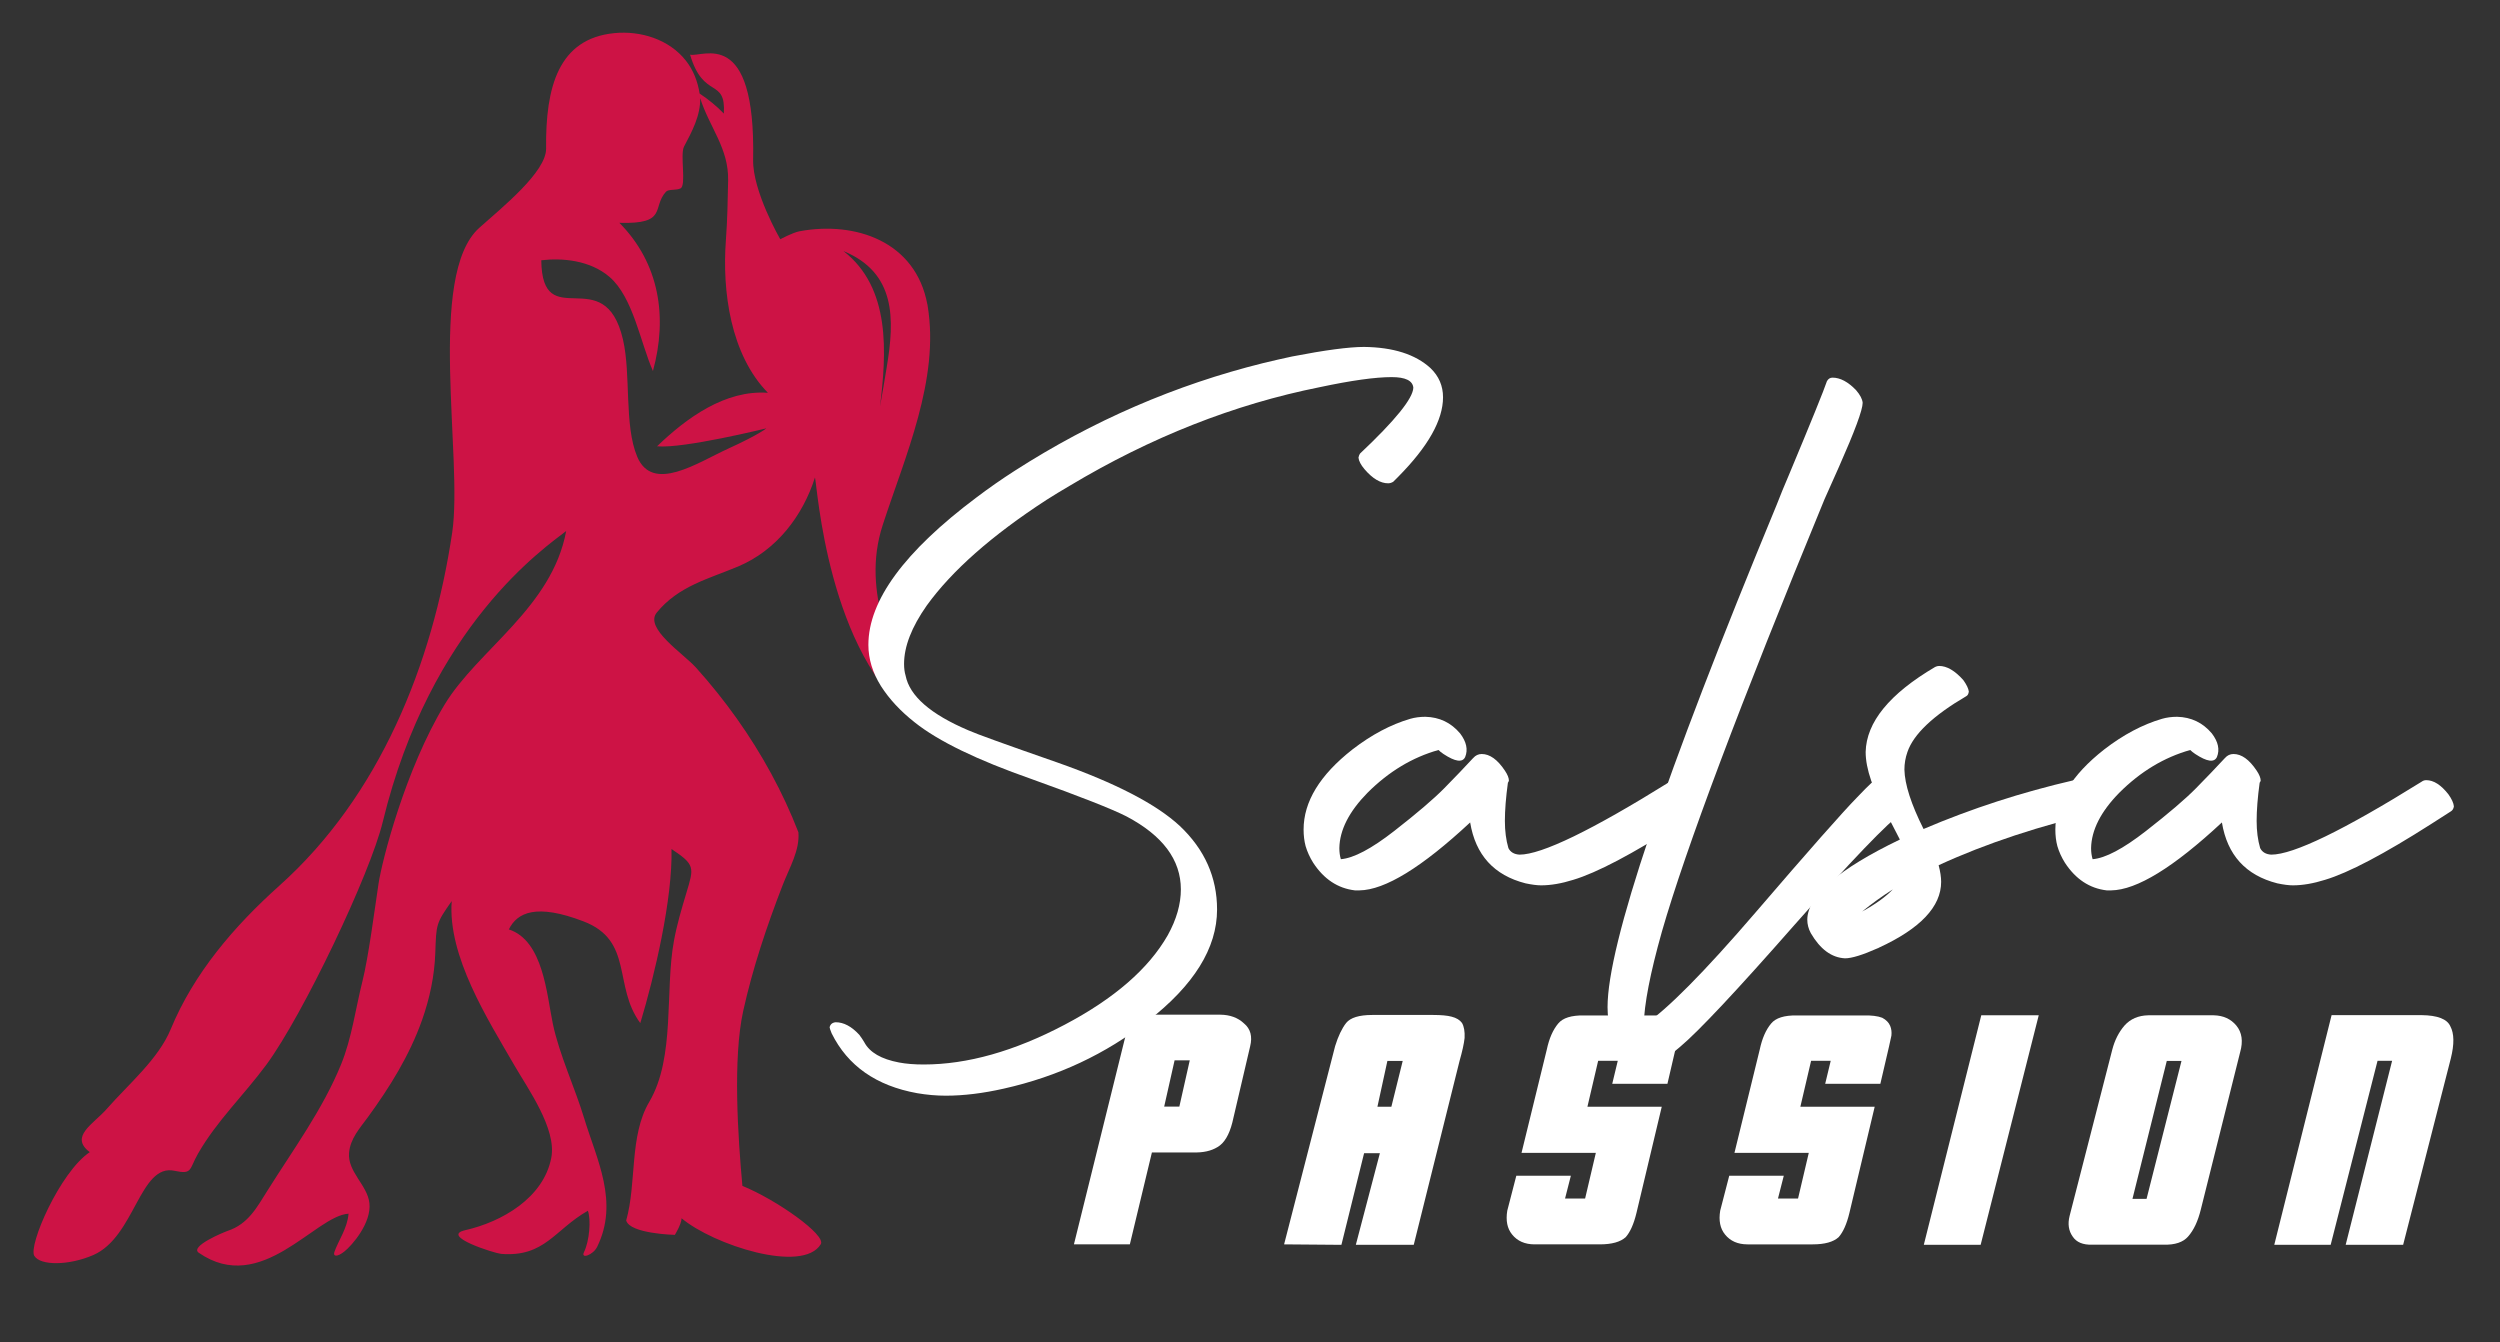 <?xml version="1.0" encoding="utf-8"?>
<!-- Generator: Adobe Illustrator 16.0.0, SVG Export Plug-In . SVG Version: 6.00 Build 0)  -->
<!DOCTYPE svg PUBLIC "-//W3C//DTD SVG 1.1//EN" "http://www.w3.org/Graphics/SVG/1.1/DTD/svg11.dtd">
<svg version="1.1" id="Calque_1" xmlns="http://www.w3.org/2000/svg" xmlns:xlink="http://www.w3.org/1999/xlink" x="0px" y="0px"
	 width="149px" height="80px" viewBox="0 0 149 80" enable-background="new 0 0 149 80" xml:space="preserve">
<rect x="0" y="0" width="149" height="80" fill="#333333" stroke="none"/>
<path fill="#CD1345" d="M52.61,31.29c1.318-4.053,3.409-8.703,2.676-13.057c0.055,0.32,0.151,0.873-0.004-0.038
	c-0.037-0.209-0.031-0.167-0.01-0.043c-0.689-3.761-4.289-4.981-7.604-4.372c-0.423,0.077-1.163,0.481-1.163,0.481
	s-1.655-2.859-1.619-4.741c0.162-8.012-3.023-6.073-3.758-6.263c0.799,2.711,2.138,1.337,2.014,3.513
	c-0.436-0.454-0.922-0.846-1.445-1.194c-0.111-0.71-0.37-1.392-0.817-1.959c-1-1.273-2.699-1.799-4.273-1.642
	c-3.307,0.331-4.101,3.18-4.059,6.879c0.017,1.393-2.643,3.527-3.981,4.723c-3.15,2.818-0.958,13.736-1.616,18.163
	c-1.167,7.855-4.338,15.711-10.3,21.046c-2.678,2.399-5.094,5.204-6.478,8.559c-0.734,1.782-2.537,3.291-3.807,4.743
	c-0.79,0.903-2.25,1.65-1.016,2.58c-1.774,1.184-3.684,5.58-3.303,6.187c0.376,0.592,2.075,0.571,3.515-0.055
	c2.487-1.088,2.762-5.469,4.838-5.021c1.081,0.233,0.861-0.076,1.405-1.028c1.114-1.944,2.756-3.51,4.078-5.305
	c2.171-2.956,6.172-11.334,6.932-14.471c2.839-11.713,9.698-16.364,10.93-17.327c-0.849,4.571-5.264,7.071-7.247,10.346
	c-2.333,3.855-3.723,9.254-3.938,10.674c-0.235,1.561-0.601,4.39-0.958,5.811c-0.409,1.63-0.634,3.383-1.267,4.943
	c-1.091,2.685-2.852,5.081-4.387,7.526c-0.641,1.019-1.15,1.999-2.373,2.41c-0.242,0.083-2.283,0.925-1.73,1.306
	c3.727,2.584,6.932-2.212,8.928-2.328c-0.064,0.859-0.605,1.598-0.845,2.287c-0.09,0.269,0.165,0.313,0.603-0.039
	c0.452-0.36,1.615-1.693,1.486-2.878c-0.116-1.073-1.308-1.859-1.213-2.997c0.07-0.85,0.644-1.469,1.12-2.122
	c1.304-1.789,2.482-3.683,3.226-5.779c0.459-1.295,0.749-2.655,0.794-4.031c0.058-1.705,0.044-1.744,0.978-3.072
	c-0.248,3.281,2.149,7.046,3.719,9.762c0.812,1.413,2.55,3.81,2.216,5.536c-0.461,2.396-2.948,3.822-5.133,4.317
	c-1.529,0.346,1.767,1.381,2.144,1.411c2.606,0.205,3.185-1.446,5.17-2.57c0.196,0.534,0.091,1.813-0.23,2.461
	c-0.218,0.442,0.543,0.174,0.778-0.302c1.325-2.686-0.03-5.224-0.779-7.701c-0.533-1.763-1.478-3.784-1.856-5.592
	c-0.367-1.745-0.564-4.965-2.624-5.634c0.498-1.01,1.632-1.56,4.451-0.479c3,1.149,1.755,3.859,3.384,6.063
	c0.849-2.813,1.933-7.408,1.859-10.377c1.411,0.942,1.349,1.088,0.886,2.622c-0.28,0.931-0.561,1.877-0.737,2.834
	c-0.552,2.962,0.091,6.945-1.467,9.604c-1.209,2.034-0.747,4.837-1.382,7.081c0.22,0.795,2.899,0.857,2.899,0.857
	s0.387-0.613,0.403-0.988c1.903,1.59,7.22,3.317,8.297,1.543c0.329-0.542-2.609-2.63-4.673-3.475
	c-0.266-2.902-0.578-7.599,0.051-10.437c0.566-2.549,1.399-5.035,2.341-7.468c0.417-1.076,1.035-2.092,0.946-3.171
	c-0.928-2.396-2.174-4.665-3.659-6.76c-0.754-1.063-1.572-2.083-2.444-3.052c-0.76-0.845-3.099-2.349-2.337-3.283
	c1.29-1.582,3.104-2.013,4.854-2.748c2.276-0.964,3.838-2.992,4.574-5.303c0.135,0.455,0.742,10.56,6.077,14.483
	C53.385,39,51.277,35.397,52.61,31.29z M35.032,18.036c0.016,0.02,0.033,0.037,0.051,0.059
	C35.096,18.11,35.072,18.083,35.032,18.036z M43.386,26.746c-1.814,0.828-4.488,2.657-5.407,0.476
	c-0.789-1.872-0.364-4.895-0.85-6.986C36.031,15.5,32.313,20,32.26,15.512c1.254-0.147,2.904-0.006,4.07,0.994
	c1.403,1.207,1.841,3.923,2.585,5.605c0.883-3.208,0.393-6.414-2-8.831c2.906,0.093,1.925-0.918,2.777-1.853
	c0.15-0.165,0.607-0.07,0.865-0.197c0.366-0.181-0.038-2.024,0.213-2.496c0.478-0.903,0.99-1.86,0.96-2.889
	c0.56,1.765,1.706,2.982,1.667,4.913c-0.024,1.222-0.044,2.346-0.133,3.549c-0.228,3.046,0.269,6.815,2.503,9.104
	c-2.536-0.184-4.841,1.49-6.606,3.188c1.56,0.152,6.515-1.071,6.515-1.071S45.266,25.887,43.386,26.746z M47.662,28
	c0.016,0.007,0.034,0.012,0.05,0.019C47.692,28.012,47.677,28.006,47.662,28z M47.741,27.319 M50.266,14.961
	c3.123,1.292,3.073,4.018,2.577,6.959c-0.129,0.774-0.253,1.549-0.397,2.321C52.834,21.049,53.111,17.165,50.266,14.961z
	 M52.926,21.431c-0.003,0.026-0.01,0.06-0.018,0.107C52.916,21.498,52.92,21.46,52.926,21.431z M52.876,21.725
	c-0.001,0.014-0.004,0.034-0.008,0.049C52.872,21.757,52.875,21.742,52.876,21.725z M52.855,21.853
	c-0.001,0.01-0.003,0.02-0.006,0.031C52.853,21.874,52.854,21.864,52.855,21.853z"/>
<g>
	<path d="M106.731-44.33c0.312,0.204,0.863,0.42,1.392,0.42c0.768,0,1.127-0.384,1.127-0.863c0-0.504-0.3-0.78-1.079-1.068
		c-1.044-0.372-1.535-0.947-1.535-1.643c0-0.935,0.756-1.703,2.003-1.703c0.588,0,1.104,0.167,1.427,0.359l-0.264,0.768
		c-0.228-0.144-0.647-0.335-1.188-0.335c-0.623,0-0.971,0.36-0.971,0.792c0,0.479,0.348,0.695,1.103,0.983
		c1.008,0.384,1.523,0.888,1.523,1.751c0,1.02-0.791,1.739-2.171,1.739c-0.636,0-1.223-0.156-1.631-0.396L106.731-44.33z"/>
	<path d="M114.842-43.25l-0.084-0.731h-0.036c-0.323,0.456-0.947,0.863-1.775,0.863c-1.175,0-1.774-0.828-1.774-1.667
		c0-1.403,1.247-2.171,3.49-2.159v-0.12c0-0.479-0.132-1.343-1.319-1.343c-0.54,0-1.104,0.168-1.512,0.432l-0.239-0.695
		c0.479-0.312,1.175-0.516,1.906-0.516c1.775,0,2.207,1.211,2.207,2.375v2.171c0,0.503,0.024,0.995,0.096,1.391H114.842z
		 M114.686-46.212c-1.151-0.024-2.458,0.18-2.458,1.307c0,0.684,0.455,1.008,0.995,1.008c0.756,0,1.235-0.48,1.403-0.972
		c0.036-0.108,0.06-0.228,0.06-0.336V-46.212z"/>
	<path d="M117.412-51.765h1.055v8.515h-1.055V-51.765z"/>
	<path d="M120.1-44.33c0.312,0.204,0.863,0.42,1.392,0.42c0.768,0,1.127-0.384,1.127-0.863c0-0.504-0.3-0.78-1.079-1.068
		c-1.044-0.372-1.535-0.947-1.535-1.643c0-0.935,0.756-1.703,2.003-1.703c0.588,0,1.104,0.167,1.427,0.359l-0.264,0.768
		c-0.228-0.144-0.647-0.335-1.188-0.335c-0.623,0-0.971,0.36-0.971,0.792c0,0.479,0.348,0.695,1.103,0.983
		c1.008,0.384,1.523,0.888,1.523,1.751c0,1.02-0.791,1.739-2.171,1.739c-0.636,0-1.223-0.156-1.631-0.396L120.1-44.33z"/>
	<path d="M128.21-43.25l-0.084-0.731h-0.036c-0.324,0.456-0.947,0.863-1.775,0.863c-1.175,0-1.774-0.828-1.774-1.667
		c0-1.403,1.247-2.171,3.49-2.159v-0.12c0-0.479-0.132-1.343-1.319-1.343c-0.54,0-1.104,0.168-1.512,0.432l-0.239-0.695
		c0.479-0.312,1.175-0.516,1.906-0.516c1.775,0,2.207,1.211,2.207,2.375v2.171c0,0.503,0.024,0.995,0.096,1.391H128.21z
		 M128.054-46.212c-1.151-0.024-2.458,0.18-2.458,1.307c0,0.684,0.455,1.008,0.995,1.008c0.756,0,1.235-0.48,1.403-0.972
		c0.036-0.108,0.06-0.228,0.06-0.336V-46.212z"/>
	<path d="M130.779-47.16c0-0.744-0.024-1.343-0.049-1.895h0.948l0.048,0.995h0.023c0.432-0.708,1.115-1.127,2.063-1.127
		c1.403,0,2.458,1.187,2.458,2.95c0,2.087-1.271,3.118-2.639,3.118c-0.768,0-1.438-0.336-1.786-0.912h-0.024v3.154h-1.043V-47.16z
		 M131.822-45.613c0,0.156,0.024,0.3,0.048,0.432c0.192,0.732,0.828,1.235,1.583,1.235c1.115,0,1.764-0.911,1.764-2.243
		c0-1.163-0.612-2.159-1.728-2.159c-0.72,0-1.392,0.516-1.595,1.307c-0.036,0.132-0.072,0.288-0.072,0.432V-45.613z"/>
	<path d="M140.821-43.25l-0.084-0.731h-0.036c-0.324,0.456-0.947,0.863-1.775,0.863c-1.175,0-1.774-0.828-1.774-1.667
		c0-1.403,1.247-2.171,3.49-2.159v-0.12c0-0.479-0.132-1.343-1.319-1.343c-0.54,0-1.104,0.168-1.512,0.432l-0.239-0.695
		c0.479-0.312,1.175-0.516,1.906-0.516c1.775,0,2.207,1.211,2.207,2.375v2.171c0,0.503,0.024,0.995,0.096,1.391H140.821z
		 M140.665-46.212c-1.151-0.024-2.458,0.18-2.458,1.307c0,0.684,0.455,1.008,0.995,1.008c0.756,0,1.235-0.48,1.403-0.972
		c0.036-0.108,0.06-0.228,0.06-0.336V-46.212z"/>
	<path d="M143.247-44.33c0.312,0.204,0.863,0.42,1.392,0.42c0.768,0,1.127-0.384,1.127-0.863c0-0.504-0.3-0.78-1.079-1.068
		c-1.044-0.372-1.535-0.947-1.535-1.643c0-0.935,0.756-1.703,2.003-1.703c0.588,0,1.104,0.167,1.427,0.359l-0.264,0.768
		c-0.228-0.144-0.647-0.335-1.188-0.335c-0.623,0-0.971,0.36-0.971,0.792c0,0.479,0.348,0.695,1.103,0.983
		c1.008,0.384,1.523,0.888,1.523,1.751c0,1.02-0.791,1.739-2.171,1.739c-0.636,0-1.223-0.156-1.631-0.396L143.247-44.33z"/>
	<path d="M147.999-44.33c0.312,0.204,0.863,0.42,1.392,0.42c0.768,0,1.127-0.384,1.127-0.863c0-0.504-0.3-0.78-1.079-1.068
		c-1.044-0.372-1.535-0.947-1.535-1.643c0-0.935,0.756-1.703,2.003-1.703c0.588,0,1.104,0.167,1.427,0.359l-0.264,0.768
		c-0.228-0.144-0.647-0.335-1.188-0.335c-0.623,0-0.971,0.36-0.971,0.792c0,0.479,0.348,0.695,1.103,0.983
		c1.008,0.384,1.523,0.888,1.523,1.751c0,1.02-0.791,1.739-2.171,1.739c-0.636,0-1.223-0.156-1.631-0.396L147.999-44.33z"/>
	<path d="M154.07-50.686c0.012,0.36-0.252,0.648-0.672,0.648c-0.371,0-0.636-0.288-0.636-0.648c0-0.372,0.276-0.66,0.66-0.66
		C153.818-51.346,154.07-51.058,154.07-50.686z M152.896-43.25v-5.805h1.055v5.805H152.896z"/>
	<path d="M160.956-46.2c0,2.146-1.487,3.082-2.891,3.082c-1.571,0-2.782-1.151-2.782-2.986c0-1.943,1.271-3.082,2.878-3.082
		C159.828-49.187,160.956-47.976,160.956-46.2z M156.351-46.141c0,1.271,0.731,2.231,1.763,2.231c1.008,0,1.763-0.947,1.763-2.255
		c0-0.983-0.491-2.23-1.738-2.23C156.89-48.395,156.351-47.244,156.351-46.141z"/>
	<path d="M162.291-47.484c0-0.6-0.013-1.091-0.049-1.571h0.936l0.061,0.959h0.023c0.288-0.552,0.96-1.091,1.919-1.091
		c0.804,0,2.051,0.479,2.051,2.47v3.466h-1.055v-3.346c0-0.936-0.349-1.715-1.344-1.715c-0.695,0-1.235,0.492-1.415,1.079
		c-0.048,0.132-0.072,0.312-0.072,0.492v3.49h-1.055V-47.484z"/>
</g>
<g>
	<path fill="#FFFFFF" d="M82.734,28.805c-0.46,0-0.93-0.28-1.409-0.84c-0.22-0.26-0.34-0.49-0.36-0.69
		c0.02-0.1,0.049-0.18,0.09-0.24c2.099-1.979,3.159-3.289,3.179-3.929c-0.04-0.42-0.47-0.63-1.29-0.63c-0.979,0-2.409,0.2-4.289,0.6
		c-5.098,1.02-10.067,2.979-14.905,5.878c-0.48,0.28-0.94,0.56-1.38,0.84c-3.259,2.119-5.638,4.219-7.138,6.298
		c-0.899,1.28-1.35,2.439-1.35,3.479c0,0.26,0.03,0.49,0.09,0.69c0.24,1.22,1.489,2.309,3.749,3.269
		c0.439,0.2,2.209,0.84,5.309,1.919c3.458,1.22,5.888,2.479,7.288,3.779c1.479,1.399,2.219,3.059,2.219,4.979
		c0,2.299-1.38,4.519-4.139,6.657c-2.5,1.96-5.358,3.299-8.577,4.019c-1.24,0.28-2.39,0.42-3.449,0.42
		c-0.56,0-1.13-0.05-1.709-0.149c-2.439-0.44-4.139-1.63-5.098-3.569c-0.08-0.199-0.12-0.319-0.12-0.359
		c0.041-0.18,0.16-0.28,0.36-0.3c0.48,0,0.95,0.25,1.41,0.75c0.12,0.16,0.22,0.31,0.3,0.449c0.32,0.6,1.009,1,2.069,1.2
		c0.42,0.08,0.91,0.119,1.47,0.119c2.599,0,5.398-0.789,8.397-2.369c2.959-1.56,5.009-3.339,6.148-5.338
		c0.52-0.939,0.78-1.85,0.78-2.729c0-1.759-1.08-3.209-3.239-4.349c-0.86-0.439-2.739-1.179-5.638-2.219
		c-3.259-1.14-5.588-2.27-6.988-3.389c-0.84-0.66-1.51-1.38-2.009-2.16c-0.5-0.799-0.75-1.62-0.75-2.459
		c0-2.639,2.149-5.568,6.448-8.788c0.739-0.559,1.5-1.089,2.279-1.589c4.638-2.979,9.577-5.118,14.815-6.418
		c0.58-0.14,1.149-0.27,1.709-0.39c1.959-0.379,3.389-0.57,4.289-0.57c1.74,0.02,3.059,0.44,3.959,1.26
		c0.5,0.479,0.75,1.06,0.75,1.739c0,1.36-0.89,2.939-2.669,4.738l-0.3,0.3C82.934,28.775,82.834,28.805,82.734,28.805z"/>
	<path fill="#FFFFFF" d="M87.323,45.12c-0.16,0.34-0.59,0.28-1.29-0.181c-0.12-0.079-0.22-0.159-0.3-0.239
		c-1.56,0.439-2.969,1.289-4.229,2.549c-1.1,1.12-1.66,2.22-1.679,3.299c0,0.24,0.03,0.46,0.09,0.66
		c0.76-0.061,1.819-0.62,3.179-1.68c1.359-1.06,2.354-1.909,2.984-2.549s1.194-1.229,1.694-1.77l0.03-0.03
		c0.14-0.16,0.31-0.24,0.51-0.24c0.479,0,0.939,0.33,1.379,0.99c0.16,0.239,0.24,0.439,0.24,0.6c-0.02,0.06-0.04,0.101-0.06,0.12
		c-0.12,0.88-0.18,1.64-0.18,2.279c0,0.6,0.07,1.14,0.21,1.619c0.12,0.24,0.34,0.37,0.66,0.39c1.32,0,4.309-1.449,8.967-4.349
		c0.08-0.06,0.169-0.09,0.27-0.09c0.439,0,0.879,0.28,1.319,0.84c0.2,0.28,0.31,0.521,0.33,0.72c-0.021,0.141-0.08,0.24-0.181,0.3
		c-0.239,0.16-0.629,0.41-1.169,0.75c-2.819,1.8-4.929,2.909-6.328,3.329c-0.7,0.22-1.34,0.33-1.919,0.33
		c-0.24,0-0.55-0.04-0.93-0.12c-1.879-0.48-2.979-1.689-3.299-3.629c-2.879,2.68-5.079,4.029-6.598,4.049h-0.27
		c-1.02-0.12-1.85-0.67-2.489-1.649c-0.2-0.32-0.35-0.649-0.45-0.99c-0.08-0.3-0.12-0.63-0.12-0.989c0-1.659,0.97-3.249,2.909-4.769
		c1.14-0.88,2.289-1.489,3.449-1.829c0.28-0.08,0.58-0.12,0.9-0.12c0.839,0.02,1.529,0.35,2.069,0.989
		C87.402,44.21,87.502,44.681,87.323,45.12z"/>
	<path fill="#FFFFFF" d="M111.645,46.56c0.101-0.061,0.2-0.09,0.301-0.09c0.419,0,0.839,0.29,1.259,0.869
		c0.22,0.28,0.33,0.521,0.33,0.72c-0.021,0.16-0.05,0.26-0.09,0.3c-0.979,0.72-3.139,2.97-6.478,6.748
		c-3.46,3.939-5.738,6.368-6.838,7.288c-0.68,0.58-1.18,0.88-1.5,0.899h-0.21c-1.72-0.04-2.589-1.13-2.609-3.27
		c0-3.719,3.359-13.694,10.077-29.93c0.199-0.52,0.45-1.129,0.75-1.83c1.319-3.159,2.069-5.008,2.249-5.548
		c0.08-0.14,0.189-0.209,0.33-0.209c0.46,0,0.93,0.25,1.409,0.75c0.24,0.28,0.37,0.53,0.39,0.75c0,0.419-0.47,1.689-1.409,3.809
		c-0.359,0.8-0.649,1.45-0.869,1.949c-5.039,12.236-8.268,20.823-9.688,25.762c-0.699,2.479-1.059,4.339-1.08,5.578
		c1.38-0.919,3.599-3.159,6.658-6.718c3.159-3.679,5.179-5.968,6.059-6.868C111.025,47.159,111.345,46.84,111.645,46.56z"/>
	<path fill="#FFFFFF" d="M115.333,39.751c0.08-0.04,0.16-0.06,0.24-0.06c0.46,0,0.939,0.28,1.439,0.84
		c0.199,0.28,0.31,0.51,0.33,0.689c-0.021,0.141-0.07,0.23-0.15,0.271c-1.979,1.159-3.148,2.27-3.509,3.328
		c-0.12,0.341-0.18,0.69-0.18,1.05c0.02,0.88,0.399,2.06,1.14,3.539c2.858-1.219,5.848-2.189,8.967-2.909h0.15
		c0.499,0,0.989,0.3,1.469,0.9c0.181,0.26,0.28,0.479,0.301,0.659c-0.041,0.16-0.131,0.26-0.271,0.3
		c-3.658,0.84-6.897,1.91-9.717,3.209c0.1,0.38,0.15,0.71,0.15,0.99c0,1.479-1.24,2.789-3.719,3.929
		c-0.021,0.02-0.041,0.029-0.061,0.029c-0.899,0.4-1.549,0.601-1.949,0.601c-0.8-0.04-1.479-0.54-2.039-1.5
		c-0.14-0.26-0.21-0.529-0.21-0.81c0.02-1.42,1.859-3.009,5.518-4.769c-0.979-1.879-1.549-3.049-1.709-3.509
		c-0.221-0.64-0.33-1.21-0.33-1.71C111.234,43.041,112.614,41.352,115.333,39.751z M110.984,54.327c0.8-0.44,1.41-0.88,1.83-1.32
		C112.154,53.427,111.544,53.867,110.984,54.327z"/>
	<path fill="#FFFFFF" d="M132.128,45.12c-0.16,0.34-0.59,0.28-1.29-0.181c-0.119-0.079-0.22-0.159-0.3-0.239
		c-1.56,0.439-2.969,1.289-4.229,2.549c-1.1,1.12-1.659,2.22-1.68,3.299c0,0.24,0.03,0.46,0.091,0.66
		c0.759-0.061,1.818-0.62,3.179-1.68c1.359-1.06,2.354-1.909,2.983-2.549c0.63-0.64,1.195-1.229,1.695-1.77l0.029-0.03
		c0.14-0.16,0.31-0.24,0.51-0.24c0.48,0,0.939,0.33,1.38,0.99c0.16,0.239,0.24,0.439,0.24,0.6c-0.021,0.06-0.041,0.101-0.061,0.12
		c-0.12,0.88-0.18,1.64-0.18,2.279c0,0.6,0.069,1.14,0.21,1.619c0.12,0.24,0.34,0.37,0.66,0.39c1.319,0,4.308-1.449,8.967-4.349
		c0.079-0.06,0.17-0.09,0.27-0.09c0.439,0,0.88,0.28,1.32,0.84c0.199,0.28,0.31,0.521,0.329,0.72c-0.02,0.141-0.08,0.24-0.18,0.3
		c-0.24,0.16-0.63,0.41-1.17,0.75c-2.818,1.8-4.929,2.909-6.327,3.329c-0.7,0.22-1.34,0.33-1.92,0.33c-0.24,0-0.55-0.04-0.93-0.12
		c-1.88-0.48-2.979-1.689-3.299-3.629c-2.879,2.68-5.079,4.029-6.598,4.049h-0.271c-1.02-0.12-1.85-0.67-2.489-1.649
		c-0.199-0.32-0.35-0.649-0.449-0.99c-0.08-0.3-0.12-0.63-0.12-0.989c0-1.659,0.97-3.249,2.909-4.769
		c1.14-0.88,2.289-1.489,3.449-1.829c0.279-0.08,0.579-0.12,0.899-0.12c0.84,0.02,1.529,0.35,2.069,0.989
		C132.207,44.21,132.308,44.681,132.128,45.12z"/>
</g>
<g>
	<path fill="#FFFFFF" d="M64.006,74.164l3.388-13.689h5.333c0.584,0.006,1.056,0.18,1.416,0.521c0.39,0.322,0.511,0.779,0.365,1.369
		l-1.059,4.53c-0.189,0.749-0.484,1.239-0.886,1.471c-0.377,0.231-0.858,0.338-1.443,0.319h-2.466l-1.315,5.479H64.006z
		 M70.006,63.195l-0.621,2.759h0.904l0.621-2.759H70.006z"/>
	<path fill="#FFFFFF" d="M76.532,74.164l3.042-11.817c0.183-0.591,0.402-1.051,0.657-1.379c0.256-0.316,0.773-0.476,1.553-0.476
		h3.644c0.469,0,0.831,0.034,1.086,0.101c0.286,0.073,0.493,0.198,0.621,0.375c0.122,0.213,0.174,0.511,0.155,0.895
		c-0.037,0.341-0.137,0.798-0.301,1.37l-2.73,10.959h-3.452l1.434-5.461H81.3l-1.352,5.461L76.532,74.164z M82.094,65.963h0.831
		l0.676-2.73h-0.913L82.094,65.963z"/>
	<path fill="#FFFFFF" d="M92.191,62.547c0.14-0.657,0.365-1.172,0.676-1.543c0.274-0.335,0.786-0.496,1.534-0.484h3.955
		c0.487-0.012,0.864,0.034,1.132,0.138c0.231,0.121,0.39,0.283,0.475,0.483c0.073,0.177,0.097,0.372,0.073,0.585
		c-0.049,0.25-0.097,0.472-0.146,0.666l-0.511,2.201H96.09l0.329-1.369H95.25l-0.64,2.739h4.43l-1.507,6.329
		c-0.159,0.657-0.372,1.139-0.64,1.442c-0.316,0.287-0.831,0.43-1.543,0.43h-3.89c-0.579,0-1.026-0.198-1.343-0.594
		c-0.286-0.353-0.38-0.825-0.283-1.415l0.539-2.083h3.251l-0.347,1.361h1.196l0.639-2.722h-4.429L92.191,62.547z"/>
	<path fill="#FFFFFF" d="M104.882,62.547c0.14-0.657,0.365-1.172,0.676-1.543c0.274-0.335,0.785-0.496,1.534-0.484h3.954
		c0.487-0.012,0.865,0.034,1.133,0.138c0.231,0.121,0.39,0.283,0.475,0.483c0.073,0.177,0.098,0.372,0.073,0.585
		c-0.049,0.25-0.098,0.472-0.146,0.666l-0.512,2.201h-3.288l0.329-1.369h-1.169l-0.64,2.739h4.43l-1.507,6.329
		c-0.158,0.657-0.372,1.139-0.64,1.442c-0.316,0.287-0.831,0.43-1.543,0.43h-3.891c-0.579,0-1.026-0.198-1.343-0.594
		c-0.286-0.353-0.381-0.825-0.283-1.415l0.539-2.083h3.251l-0.347,1.361h1.196l0.64-2.722h-4.43L104.882,62.547z"/>
	<path fill="#FFFFFF" d="M114.659,74.191l3.425-13.681h3.425l-3.462,13.681H114.659z"/>
	<path fill="#FFFFFF" d="M124.692,74.183c-0.548,0.018-0.935-0.144-1.16-0.484c-0.243-0.341-0.304-0.752-0.183-1.232l2.548-9.928
		c0.146-0.554,0.387-1.025,0.722-1.415c0.354-0.396,0.825-0.6,1.416-0.612h3.908c0.566,0.013,1.014,0.216,1.343,0.612
		c0.335,0.407,0.411,0.935,0.229,1.579l-2.348,9.389c-0.17,0.694-0.423,1.23-0.758,1.607c-0.298,0.341-0.782,0.502-1.452,0.484
		H124.692z M129.14,63.232l-2.045,8.22h0.84l2.082-8.22H129.14z"/>
	<path fill="#FFFFFF" d="M135.547,74.191l3.416-13.689h5.37c0.949,0.012,1.519,0.234,1.708,0.666c0.23,0.427,0.24,1.065,0.027,1.918
		l-2.841,11.105h-3.425l2.768-10.968h-0.868l-2.794,10.968H135.547z"/>
</g>
<g>
</g>
<g>
</g>
<g>
</g>
<g>
</g>
<g>
</g>
<g>
</g>
</svg>
